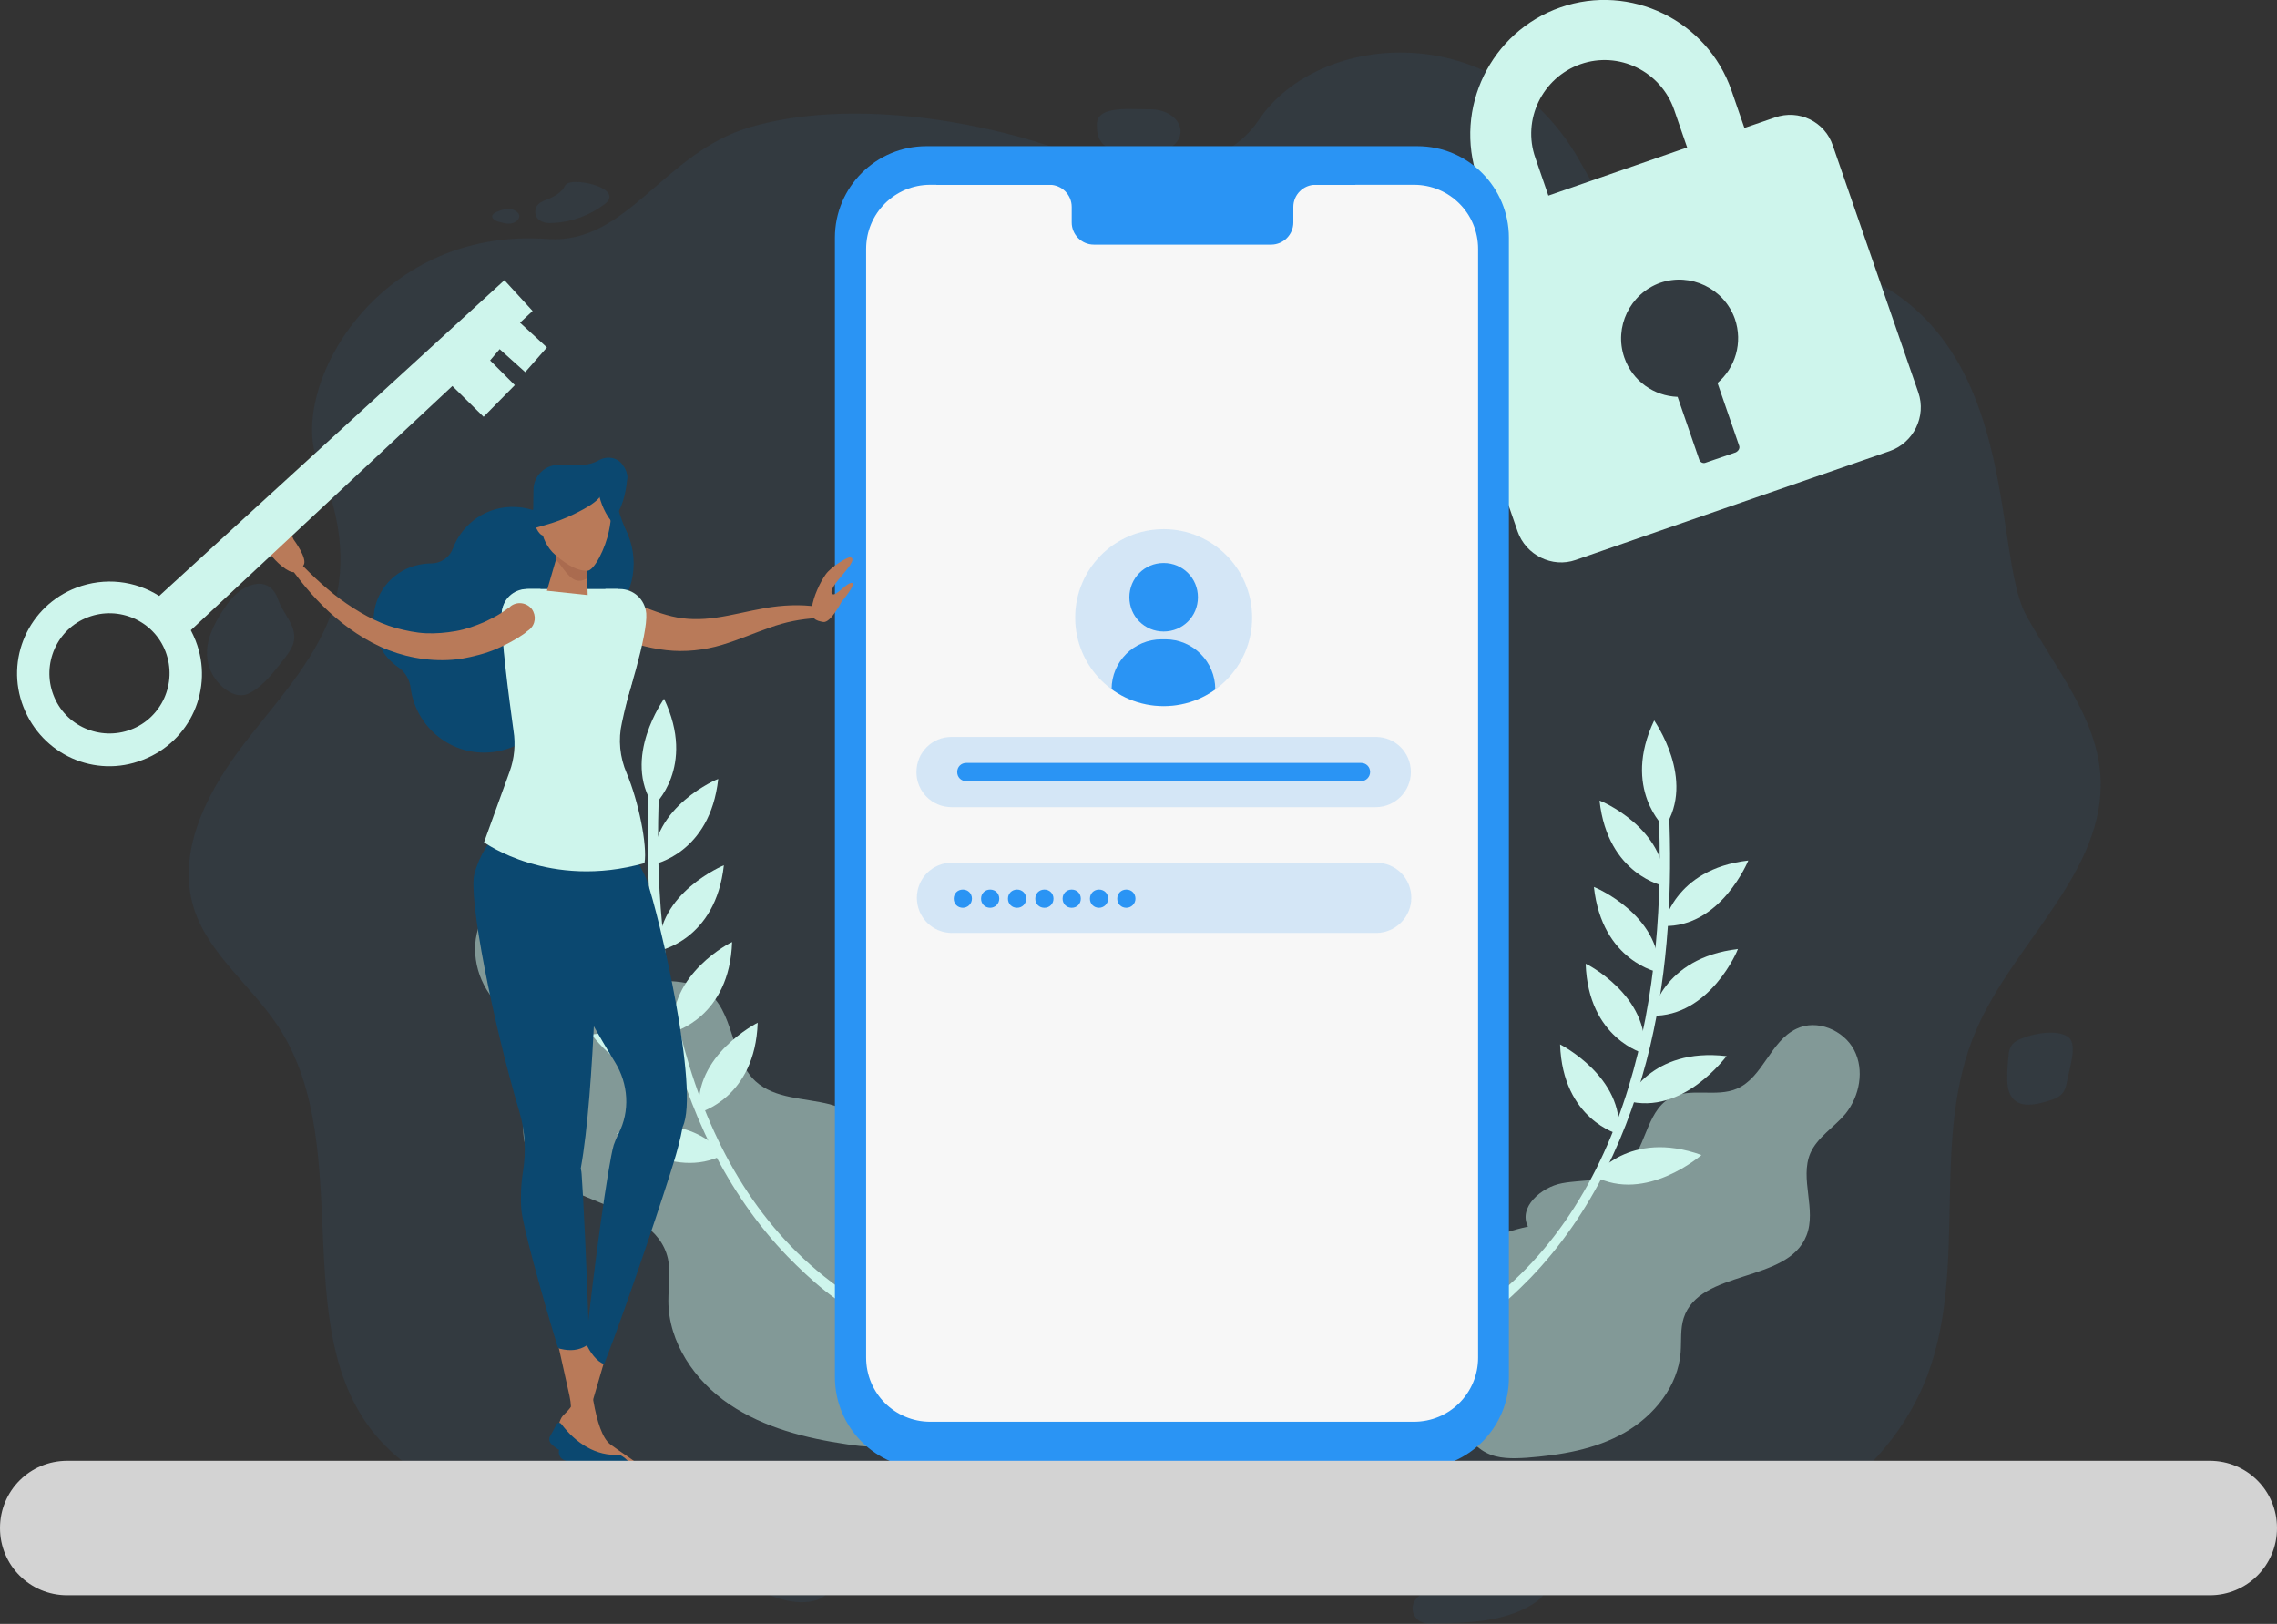 <?xml version="1.0" encoding="utf-8"?>
<!-- Generator: Adobe Illustrator 26.0.3, SVG Export Plug-In . SVG Version: 6.00 Build 0)  -->
<svg version="1.1" id="Layer_1" xmlns="http://www.w3.org/2000/svg" xmlns:xlink="http://www.w3.org/1999/xlink" x="0px" y="0px"
	 viewBox="0 0 525 374.4" style="enable-background:new 0 0 525 374.4;" xml:space="preserve">
<rect x="0" y="0" width="525" height="374.4" fill="#333333" stroke="none"/>
<style type="text/css">
	.st0{opacity:7.000000e-02;}
	.st1{fill:#2A94F4;}
	.st2{opacity:0.51;}
	.st3{fill:#CEF5EC;}
	.st4{fill:#F7F7F7;}
	.st5{opacity:0.17;fill:#2A94F4;enable-background:new    ;}
	.st6{clip-path:url(#SVGID_00000031901539733340069960000001638542864404409276_);fill:#2A94F4;}
	.st7{fill:#B97A59;}
	.st8{fill:#0B4870;}
	.st9{fill:#AA6B4F;}
	.st10{fill:#D3D3D3;}
</style>
<g class="st0">
	<g>
		<path class="st1" d="M467.2,141.9c6.6,12.1,16.3,23.5,17.1,37.1c1.3,21.9-20,38.3-28.7,58.6c-10.7,24.9-1.7,54.2-11.2,79.5
			c-6.9,18.3-23.7,33-43.5,37.8c-14.8,3.6-30.4,2-45.7,2.1c-43.4,0.4-86.7,15.4-129.6,8.6c-21.2-3.4-41.2-12-62.4-14.7
			c-25.5-3.3-55.2,0.7-73.4-16.6c-25.5-24.2-6.6-68.7-25.7-97.7c-6.2-9.4-16.1-16.7-19.4-27.2c-3.9-12.4,2.4-25.5,10.2-36.1
			c7.8-10.5,17.5-20.2,21.7-32.5c3.8-11.1,1.5-23.2-3.2-34c-7.2-16.6,12.9-54.6,52.9-51.7c18.3,1.3,26.6-19.9,46.7-25.8
			c23-6.7,51.9-1.3,68.8,4.3c17.2,5.7,38.5,8.7,48.4-5.9c13.9-20.7,55.5-23.9,74.2,9.7c6.8,12.2,12.9,21.8,27.4,20.8
			C470.4,53.1,457.3,124,467.2,141.9z M252.9,28.6c0,2.8,0,7.6,12.4,6.8c3.8-0.2,6.9-2.3,6.9-5.1c0-2.8-3.1-5.1-6.9-5.1
			C261.5,25.3,252.9,24.1,252.9,28.6z M130.8,42.3c-0.4,0.2-0.6,0.6-0.8,1c-0.8,1.2-2.2,2-3.6,2.6c-0.8,0.3-1.7,0.6-2.3,1.2
			c-1,1-0.9,2.8,0.2,3.6c0.9,0.7,2.1,0.8,3.3,0.7c4.3-0.2,8.5-1.8,11.9-4.4C143.8,43.5,133.2,41,130.8,42.3z M119,48.7
			c-1.5-1-3.3-0.4-4.8,0.3c-0.3,0.2-0.6,0.4-0.7,0.7c-0.2,0.7,0.7,1.2,1.4,1.4c1.1,0.3,2.3,0.7,3.4,0.3
			C119.4,51.1,120.5,49.7,119,48.7z M64.2,138.4c-1.1-3.3-3.6-4.9-7.5-3c-2.3,1.1-3.9,3.2-5.3,5.3c-2.2,3.4-4.1,7.2-3.6,11.1
			c0.3,2.9,2,5.6,4.4,7.3c1,0.7,2.2,1.2,3.4,1.2c1.4,0,2.6-0.8,3.7-1.6c2.5-1.9,4.4-4.5,6.3-6.9c1-1.3,2-2.7,2.2-4.2
			C68.3,144.1,65.2,141.4,64.2,138.4z M466.2,239.4c-1,0.4-2,0.9-2.5,1.8c-0.4,0.7-0.6,1.5-0.6,2.3c-0.2,1.7-0.3,3.3-0.3,5
			c0,1.8,0.2,3.8,1.6,5.1c1.9,1.7,4.9,1.1,7.3,0.4c1.4-0.4,2.9-0.8,3.8-1.9c0.7-0.8,0.9-1.8,1.1-2.8c0.6-3.3,2.4-8.3,0.4-10.1
			C474.8,237.4,469.7,238,466.2,239.4z M327.3,367.8c-0.5,0.5-1,1-1.3,1.6c-0.8,1.7,0,3.9,1.8,4.6c0.9,0.4,1.9,0.4,2.9,0.3
			c8.3-0.1,17.2-0.4,23.8-5.2c0.8-0.6,1.6-1.4,1.5-2.3c-0.2-1.2-1.6-1.7-2.8-1.9C344.9,363.4,333.9,361.6,327.3,367.8z M170.3,355
			c-7.2-1-18.6-2.3-18.6,3.5c0,2.2,10.2,4.3,11.8,4.7c5.2,1.3,10.1,3.1,15.1,5c9.4,3.5,17-1.2,9.5-6.5
			C182,357.4,176.1,355.8,170.3,355z"/>
	</g>
</g>
<g class="st2">
	<path class="st3" d="M352.3,282.8c-2.3-4.4,3-9.1,7.9-10s10.4-0.2,14.2-3.3c5.2-4.1,4.9-13,10.6-16.3c4.6-2.6,10.7-0.1,15.5-2.2
		c6-2.6,7.7-11,13.7-13.8c4.7-2.3,10.9,0.3,13.3,4.9c2.4,4.6,1.3,10.6-2,14.7c-2.6,3.1-6.5,5.4-8.1,9.1c-2.5,5.9,1.5,13-0.9,19
		c-4.3,11-24.7,7.7-28.3,19c-0.8,2.5-0.5,5.2-0.7,7.9c-0.6,7.8-6.1,14.6-12.9,18.5c-6.8,3.9-14.8,5.2-22.6,5.8
		c-3.2,0.2-6.6,0.3-9.4-1.2c-2.7-1.4-4.5-3.9-6-6.6C327.2,311.4,323.3,289.2,352.3,282.8"/>
</g>
<g class="st2">
	<path class="st3" d="M200,267.5c3.2-5.2-2.8-11.4-8.7-12.9c-5.9-1.5-12.6-1.2-17.1-5.3c-5.9-5.5-4.8-16.4-11.5-20.9
		c-5.4-3.6-13-1.1-18.8-4.1c-7.2-3.7-8.4-14.2-15.4-18.2c-5.6-3.2-13.4-0.7-16.8,4.8s-2.6,12.9,1.1,18.2c2.9,4.1,7.4,7.2,9.1,11.9
		c2.6,7.4-3,15.8-0.7,23.3c4.3,13.9,29.6,11.7,32.8,25.9c0.7,3.2,0.1,6.4,0.1,9.7c0,9.6,6.1,18.5,14.1,23.9s17.6,7.8,27.1,9.2
		c3.9,0.6,8,1,11.6-0.6c3.4-1.4,5.9-4.4,8-7.5C228,304.8,234.8,278,200,267.5"/>
</g>
<path class="st3" d="M409.2,27.1l-7,2.4l-3-8.7c-5.6-16.1-23.3-24.7-39.4-19.1c-16.1,5.6-24.7,23.3-19.1,39.4l3,8.7l-7,2.4
	c-5.5,1.9-8.4,7.9-6.5,13.4l19.7,56.9c1.9,5.5,8,8.5,13.4,6.6l72.4-25.1c5.5-1.9,8.5-8,6.6-13.5l-19.7-56.9
	C420.8,28.1,414.8,25.1,409.2,27.1z M354,36.4c-3.1-8.8,1.6-18.5,10.4-21.6c8.8-3.1,18.5,1.6,21.6,10.5l3,8.7l-32,11.1L354,36.4z
	 M396,88.3l5,14.5c0.2,0.6-0.2,1.2-0.8,1.5l-7,2.4c-0.5,0.2-1.2-0.1-1.4-0.7l-5-14.5c-5.4-0.2-10.4-3.6-12.3-9.1
	c-2.4-7,1.3-14.7,8.3-17.2c7-2.4,14.7,1.3,17.2,8.3C401.9,79,400.1,84.8,396,88.3z"/>
<g>
	<g>
		<path class="st3" d="M334.1,308.8c7.1-3,13.4-8.7,18.7-14.1c14.2-14.7,23-33.8,27.7-53.6c4.2-17.9,5.1-36.3,4.3-54.6
			c-0.1-1.5-2.5-1.6-2.4,0c2,41.1-6.2,91.4-42.9,116.4c-2.1,1.4-4.2,2.8-6.5,3.8C331.5,307.3,332.7,309.4,334.1,308.8L334.1,308.8z"
			/>
	</g>
	<path class="st3" d="M380.8,234.2c0,0,2.3-13.3,19.9-15.4C400.8,218.8,394.3,234.5,380.8,234.2z"/>
	<path class="st3" d="M375.1,253.8c0,0,5.4-12.4,23-10.3C398,243.5,388.1,257.3,375.1,253.8z"/>
	<path class="st3" d="M367.6,271.2c0,0,8-10.9,24.7-4.9C392.3,266.3,379.5,277.5,367.6,271.2z"/>
	<path class="st3" d="M383.5,213.5c0,0,2.3-13.1,19.6-15.1C403.1,198.4,396.8,213.9,383.5,213.5z"/>
	<path class="st3" d="M383.8,190.8c0,0-9.9-8.9-2.4-24.7C381.4,166.2,391.1,179.7,383.8,190.8z"/>
	<path class="st3" d="M383.8,204.3c0,0-13.1-2.4-15-19.7C368.9,184.5,384.3,191,383.8,204.3z"/>
	<path class="st3" d="M382.5,224.2c0,0-13.1-2.4-15-19.7C367.6,204.5,383,210.9,382.5,224.2z"/>
	<path class="st3" d="M379.1,242.9c0,0-12.9-3.3-13.5-20.7C365.6,222.1,380.5,229.6,379.1,242.9z"/>
	<path class="st3" d="M373.2,261.5c0,0-12.9-3.3-13.5-20.7C359.7,240.8,374.6,248.3,373.2,261.5z"/>
</g>
<g>
	<g>
		<path class="st3" d="M200.3,303.8c-7.1-3-13.4-8.7-18.7-14.1c-14.2-14.7-23-33.8-27.7-53.6c-4.2-17.9-5.1-36.3-4.3-54.6
			c0.1-1.5,2.5-1.6,2.4,0c-2,41.1,6.2,91.4,42.9,116.4c2.1,1.4,4.2,2.8,6.5,3.8C202.9,302.3,201.7,304.4,200.3,303.8L200.3,303.8z"
			/>
	</g>
	<path class="st3" d="M153.6,229.2c0,0-2.3-13.3-19.9-15.4C133.6,213.8,140.1,229.5,153.6,229.2z"/>
	<path class="st3" d="M159.4,248.8c0,0-5.4-12.4-23-10.3C136.4,238.5,146.3,252.3,159.4,248.8z"/>
	<path class="st3" d="M166.9,266.2c0,0-8-10.9-24.7-4.9C142.1,261.3,154.9,272.5,166.9,266.2z"/>
	<path class="st3" d="M150.9,208.5c0,0-2.3-13.1-19.6-15.1C131.3,193.4,137.6,208.9,150.9,208.5z"/>
	<path class="st3" d="M150.7,185.8c0,0,9.9-8.9,2.4-24.7C153.1,161.2,143.3,174.7,150.7,185.8z"/>
	<path class="st3" d="M150.6,199.3c0,0,13.1-2.4,15-19.7C165.6,179.5,150.1,186,150.6,199.3z"/>
	<path class="st3" d="M151.9,219.2c0,0,13.1-2.4,15-19.7C166.9,199.5,151.4,205.9,151.9,219.2z"/>
	<path class="st3" d="M155.3,237.9c0,0,12.9-3.3,13.5-20.7C168.8,217.1,153.9,224.6,155.3,237.9z"/>
	<path class="st3" d="M161.2,256.5c0,0,12.9-3.3,13.5-20.7C174.7,235.8,159.8,243.3,161.2,256.5z"/>
</g>
<g>
	<path class="st1" d="M326.9,338.6H213.6c-11.7,0-21.1-9.5-21.1-21.1V54.8c0-11.7,9.5-21.1,21.1-21.1h113.2
		c11.7,0,21.1,9.5,21.1,21.1v262.7C348,329.1,338.5,338.6,326.9,338.6z"/>
	<path class="st4" d="M326,327.8H214.5c-8.2,0-14.8-6.6-14.8-14.8V57.4c0-8.2,6.6-14.8,14.8-14.8H326c8.2,0,14.8,6.6,14.8,14.8V313
		C340.8,321.2,334.2,327.8,326,327.8z"/>
	<path class="st1" d="M312.5,42.6h-9.2c-2.8,0-5.1,2.3-5.1,5.1v3.6c0,2.8-2.3,5.1-5.1,5.1h-40.9c-2.8,0-5.1-2.3-5.1-5.1v-3.6
		c0-2.8-2.3-5.1-5.1-5.1h-26.1V40h96.6L312.5,42.6L312.5,42.6z"/>
	<g>
		<circle class="st5" cx="268.3" cy="142.4" r="20.4"/>
		<g>
			<g>
				<defs>
					<circle id="SVGID_1_" cx="268.3" cy="142.4" r="20.4"/>
				</defs>
				<clipPath id="SVGID_00000096774277113628933520000010358380364922621880_">
					<use xlink:href="#SVGID_1_"  style="overflow:visible;"/>
				</clipPath>
				<path style="clip-path:url(#SVGID_00000096774277113628933520000010358380364922621880_);fill:#2A94F4;" d="M276.2,137.7
					c0,4.4-3.5,7.9-7.9,7.9s-7.9-3.5-7.9-7.9s3.5-7.9,7.9-7.9S276.2,133.3,276.2,137.7z M280.2,170.2v-11.3
					c0-6.3-5.1-11.5-11.5-11.5h-0.9c-6.3,0-11.5,5.1-11.5,11.5v11.3c0,1.8,1.4,3.2,3.2,3.2H277C278.8,173.4,280.2,172,280.2,170.2z"
					/>
			</g>
		</g>
	</g>
	<path class="st5" d="M317.2,186.1h-97.8c-4.5,0-8.1-3.6-8.1-8.1l0,0c0-4.5,3.6-8.1,8.1-8.1h97.8c4.5,0,8.1,3.6,8.1,8.1l0,0
		C325.3,182.4,321.7,186.1,317.2,186.1z"/>
	<path class="st1" d="M313.8,180.1h-91c-1.2,0-2.1-0.9-2.1-2.1l0,0c0-1.2,0.9-2.1,2.1-2.1h91c1.2,0,2.1,0.9,2.1,2.1l0,0
		C315.9,179.1,315,180.1,313.8,180.1z"/>
	<path class="st5" d="M317.3,215.1h-97.8c-4.5,0-8.1-3.6-8.1-8.1l0,0c0-4.5,3.6-8.1,8.1-8.1h97.8c4.5,0,8.1,3.6,8.1,8.1l0,0
		C325.4,211.5,321.7,215.1,317.3,215.1z"/>
	<path class="st1" d="M222,209.3L222,209.3c-1.2,0-2.1-0.9-2.1-2.1l0,0c0-1.2,0.9-2.1,2.1-2.1l0,0c1.2,0,2.1,0.9,2.1,2.1l0,0
		C224.1,208.4,223.1,209.3,222,209.3z M230.4,207.2L230.4,207.2c0-1.2-0.9-2.1-2.1-2.1l0,0c-1.2,0-2.1,0.9-2.1,2.1l0,0
		c0,1.2,0.9,2.1,2.1,2.1l0,0C229.4,209.3,230.4,208.4,230.4,207.2z M236.6,207.2L236.6,207.2c0-1.2-0.9-2.1-2.1-2.1l0,0
		c-1.2,0-2.1,0.9-2.1,2.1l0,0c0,1.2,0.9,2.1,2.1,2.1l0,0C235.7,209.3,236.6,208.4,236.6,207.2z M242.9,207.2L242.9,207.2
		c0-1.2-0.9-2.1-2.1-2.1l0,0c-1.2,0-2.1,0.9-2.1,2.1l0,0c0,1.2,0.9,2.1,2.1,2.1l0,0C242,209.3,242.9,208.4,242.9,207.2z
		 M249.2,207.2L249.2,207.2c0-1.2-0.9-2.1-2.1-2.1l0,0c-1.2,0-2.1,0.9-2.1,2.1l0,0c0,1.2,0.9,2.1,2.1,2.1l0,0
		C248.3,209.3,249.2,208.4,249.2,207.2z M255.5,207.2L255.5,207.2c0-1.2-0.9-2.1-2.1-2.1l0,0c-1.2,0-2.1,0.9-2.1,2.1l0,0
		c0,1.2,0.9,2.1,2.1,2.1l0,0C254.5,209.3,255.5,208.4,255.5,207.2z M261.8,207.2L261.8,207.2c0-1.2-0.9-2.1-2.1-2.1l0,0
		c-1.2,0-2.1,0.9-2.1,2.1l0,0c0,1.2,0.9,2.1,2.1,2.1l0,0C260.8,209.3,261.8,208.4,261.8,207.2z"/>
</g>
<g>
	<path class="st7" d="M135.2,308.8c0,0-2.1,11.6-2.6,13.6c-0.4,1.6-1.6,2.8-2.8,4c-0.4,0.4-0.7,1.2-0.9,1.8
		c-0.2,0.5-0.1,1.1,0.2,1.6c5.3,8.5,16.4,10.1,16.5,9.4c0.2-1.3-1.9-3.5-4.3-4.4c-2.4-0.8-4.2-3-4.8-5.5l0,0c-0.5-2-0.5-4.1,0.1-6.1
		l2.6-8.9L135.2,308.8z"/>
	<path class="st7" d="M128.7,310.1l2.6,11.7c0.8,3.6,0.3,7.3-1.4,10.6l0,0c-1,1.8-0.1,4.1,1.8,4.8c6.3,2.2,18.4,6.5,18.9,6
		c2.8-2.3-4.5-6.2-9.9-10.2c-3.6-2.7-5-15.5-5.3-25.2l-5.8,1.5C129.2,309.3,128.8,309.6,128.7,310.1z"/>
	<path class="st8" d="M139.5,336.3c2.6,0.9,5.4,1.1,8,1.5c0.3,0,0.6,0.2,0.8,0.3c2.5,1.9,3.8,3.9,2.3,5.1
		c-0.6,0.5-14.9-4.6-20.4-6.5c-1.2-0.4-1.7-1.8-1.1-2.9l1.1-2C133.1,333.6,136.2,335.2,139.5,336.3z"/>
	<path class="st8" d="M131.4,190.3c-6.6,2.3-10.7,11.3-7.7,19.7c1.7,4.9,10,21.8,18.1,34.9c3.1,5,3.5,11.3,0.8,16.5
		c-0.4,0.8-0.8,1.7-1.1,2.6c-1.3,4.4-4.7,29.2-6.4,45.7c0.8,1.9,2.5,4.3,4.2,4.8c5.8-14.9,14.6-41.7,16-46.4
		c0.8-2.6,1.6-5.5,2.1-8.3c4-8.4-5.4-48.7-8.2-56.6C146.2,194.9,137.9,188,131.4,190.3z"/>
	<ellipse class="st8" cx="135.5" cy="129.9" rx="10.6" ry="13.7"/>
	<path class="st8" d="M133,131.3c-0.2-7.6-6.3-14-13.9-14.4c-6.7-0.4-12.5,3.7-14.7,9.6c-0.8,2.1-2.8,3.4-5,3.4
		c-0.9,0-1.8,0.1-2.8,0.3c-5.5,1.1-9.9,5.8-10.4,11.5c-0.5,5.1,1.9,9.6,5.7,12.2c1.6,1.1,2.6,2.9,2.8,4.9c1.3,9,9.5,15.7,18.9,14.6
		c8-0.9,14.5-7.5,15.2-15.6c0.4-4.9-1.3-9.5-4.3-12.9C129.6,142.6,133.1,137.3,133,131.3z"/>
	<path class="st8" d="M135.5,111.7c0,0,6,3.8,5.2,8.8c0,0,3.2-2.3,3.9-10C145.2,105.1,135.5,111.7,135.5,111.7z"/>
	<path class="st7" d="M145.2,138.4c3.2,1.6,6.4,2.9,9.7,3.7c3.3,0.8,6.7,0.8,10.2,0.3c3.6-0.5,7.3-1.5,11.3-2.2s8.2-0.9,12.1-0.3
		c0.7,0.1,1.2,0.8,1.1,1.5c-0.1,0.6-0.6,1.1-1.2,1.1l0,0c-3.8,0.2-7.3,0.9-10.9,2.2c-3.5,1.2-7.1,2.8-11.1,4s-8.5,1.7-12.8,1.2
		s-8.4-1.7-12.3-3.3c-2.3-0.9-3.5-3.6-2.6-5.9c0.9-2.3,3.6-3.5,5.9-2.6c0.1,0,0.2,0.1,0.3,0.1L145.2,138.4z"/>
	<path class="st3" d="M142.2,168.8c2.4-7.2,7.2-22.5,6.8-27.4c-0.3-3.2-2.9-5.6-6.1-5.6H122c-3.4,0-6.3,2.7-6.4,6.2
		c-0.2,6,2.6,19.7,4.2,26.9h22.4V168.8z"/>
	<path class="st8" d="M135.3,310.2c0.3-0.2,0.5-0.6,0.5-1c-0.4-15.3-1.4-34.8-1.7-38.5c0-0.4-0.1-0.8-0.2-1.3
		c3.3-18.1,3.8-56.9,4.1-63.7c0.4-8.9-5-19-11.9-19.4c-7-0.3-14.5,6.9-16.7,15.1c-1.5,5.4,4.2,34.2,10.4,55.1
		c1.3,4.4,1.5,9,0.8,13.5c-0.5,3.1-0.6,6.4-0.4,8.8c0.3,3.7,4.4,18.6,8.3,31.5c0.1,0.4,0.4,0.7,0.8,0.7
		C131.4,311.5,133.4,311.4,135.3,310.2z"/>
	<path class="st3" d="M117.5,177.9c1.1-3,1.4-6.3,0.9-9.4c-1-7.4-2.9-21.2-2.7-27.1c0.1-3.2,2.7-5.6,5.8-5.6h3.1
		c1.2,2.7,3.7,4.8,7.5,4.8c3.9,0,6.3-2.1,7.5-4.8h2.9c-3.1,6.7-2,15.6,3.4,20.8c-1,3.6-1.9,7.1-2.5,10c-0.9,3.9-0.5,8,1.1,11.7
		c2.7,6.4,4.8,16.6,4.1,20.7c-21.9,6.2-37-4.8-37-4.8L117.5,177.9z"/>
	<g>
		<polygon class="st7" points="135.5,137.2 126.1,136.2 129.1,125.9 135.2,126.6 		"/>
	</g>
	<path class="st9" d="M135.2,126.6l-6.1-0.8l-0.9,3.2c1.4,1.5,3.1,4.9,5.3,4.9c0.7,0,1.3-0.2,1.9-0.6L135.2,126.6z"/>
	<path class="st7" d="M135.4,131.6c-2.1,0-4.3-1-7.4-3.7c-1.8-1.5-3.1-4.2-3.1-6.1v-10.1h15.5c0,0,1.2,5.4,0,10.7
		C139.6,126.4,137,131.6,135.4,131.6z"/>
	<path class="st7" d="M127.5,119.9c0,2-0.9,3.6-2.1,3.6s-2.4-2.6-2.4-4.5c0-2,1.3-2.6,2.4-2.6C126.6,116.3,127.5,117.9,127.5,119.9z
		"/>
	<path class="st8" d="M123,112.9c0-3.1,2.6-5.7,5.7-5.7h5.2c1.5,0,3-0.4,4.2-1.1c1.8-1,4.2-0.7,5.4,1c1.4,1.8,2,4.3-1.5,6.6
		c-1.7,1.1-4.2-0.1-5.9,0.4c-0.1,0-0.2,0-0.3,0h-4.6c-1.6,0-2.8,1.3-2.9,2.9c0,1-0.9,1.8-1.9,1.8h-0.2l-0.7-2.4l-2.6,3.5L123,112.9
		L123,112.9z"/>
	<path class="st7" d="M194,138.8c0,0-2.5,4.9-4.2,4.6c-1.7-0.3-2.9-0.7-2.6-3.3c0.3-2.5,1.9-5.9,3.2-7.7s4.9-3.9,5.5-3.9
		c1.9,0.1-0.9,3.1-2.2,4.7c-1.3,1.5-2.6,3.4-1.7,3.8c0.9,0.4,3.2-2.7,4.4-2.6C197.6,134.5,194,138.8,194,138.8z"/>
	<path class="st8" d="M139.3,111.5c-0.5,2.3,0.2,3.6-7.3,7.2c-7.6,3.6-9.9,2.1-12.3,5.9c0,0,1-6.4,5.2-8.6
		c4.2-2.2,11.4-3.6,13.7-8.7C138.6,107.3,139.6,110,139.3,111.5z"/>
	<path class="st7" d="M122,145.2c-0.4,0.3-0.7,0.5-1,0.8c-0.3,0.2-0.6,0.4-0.9,0.6c-0.6,0.4-1.2,0.8-1.8,1.1
		c-1.2,0.7-2.5,1.3-3.8,1.9c-2.6,1.1-5.4,1.8-8.2,2.3c-5.7,0.8-11.5,0-16.7-2c-2.6-1-5-2.3-7.3-3.8s-4.4-3.2-6.4-5
		c-3.9-3.6-7.3-7.8-10.2-12.1c-0.3-0.5-0.2-1.1,0.3-1.4c0.4-0.3,1-0.2,1.3,0.2l0,0c3.5,3.8,7.1,7.3,11.1,10.3
		c4,2.9,8.3,5.4,12.9,6.7c2.3,0.6,4.6,1.1,6.9,1.2c2.3,0.1,4.6-0.1,6.9-0.5s4.5-1.2,6.6-2.1c1-0.5,2.1-1,3.1-1.6
		c0.5-0.3,1-0.6,1.4-0.9c0.2-0.2,0.5-0.3,0.7-0.5l0.6-0.4l0.2-0.2c1.5-1.2,3.7-0.9,4.9,0.6C123.7,141.9,123.5,144,122,145.2z"/>
	<path class="st8" d="M137.8,112c0,0,0.3,7.8,7.1,11.5c0,0-3-5.9-2.8-9.7C142.3,109.9,137.4,109.3,137.8,112z"/>
	<path class="st8" d="M127.2,333c-0.5-0.4-0.7-1.2-0.4-1.8c0.3-0.5,1-1.8,1.5-2.8c0.2-0.4,0.8-0.5,1.1-0.1c3.4,4.5,8.1,7.5,13.4,7.1
		c1.9,0.8,3.5,3.1,3.3,4.2c0,0.2-2.3,0.8-5-0.1C129.3,335.6,127.2,333,127.2,333z"/>
	<path class="st7" d="M67.7,124.4c0,0,3.3,4.4,2.3,5.9s-2,2.3-4.1,0.9c-2.2-1.4-4.5-4.3-5.6-6.4s-1.3-6.2-1.1-6.7
		c1-1.7,2.5,2.2,3.3,4.1c0.8,1.9,1.9,3.9,2.7,3.2c0.8-0.6-1.1-4.1-0.4-5.1C65.5,119.2,67.7,124.4,67.7,124.4z"/>
</g>
<path class="st10" d="M509.5,367.8h-494c-8.6,0-15.5-6.9-15.5-15.5l0,0c0-8.6,6.9-15.5,15.5-15.5h494c8.6,0,15.5,6.9,15.5,15.5l0,0
	C525,360.9,518.1,367.8,509.5,367.8z"/>
<path class="st3" d="M122.8,71.7l-6.5-7.1l-79.6,72.8c-5.5-3.5-12.5-4.4-19.1-1.9C6.6,139.7,1.1,152,5.4,163s16.5,16.5,27.5,12.2
	c11-4.2,16.5-16.5,12.2-27.5c-0.3-0.8-0.7-1.6-1.1-2.4L104.3,89l7.2,7.1l7.2-7.3l-5.7-5.7l2.2-2.6l5.9,5.3l5-5.7l-6.2-5.7
	L122.8,71.7z M30.2,168.2c-7.1,2.7-15.2-0.8-17.9-8c-2.7-7.1,0.8-15.2,8-17.9c7.1-2.7,15.2,0.8,17.9,8S37.3,165.5,30.2,168.2z"/>
</svg>
